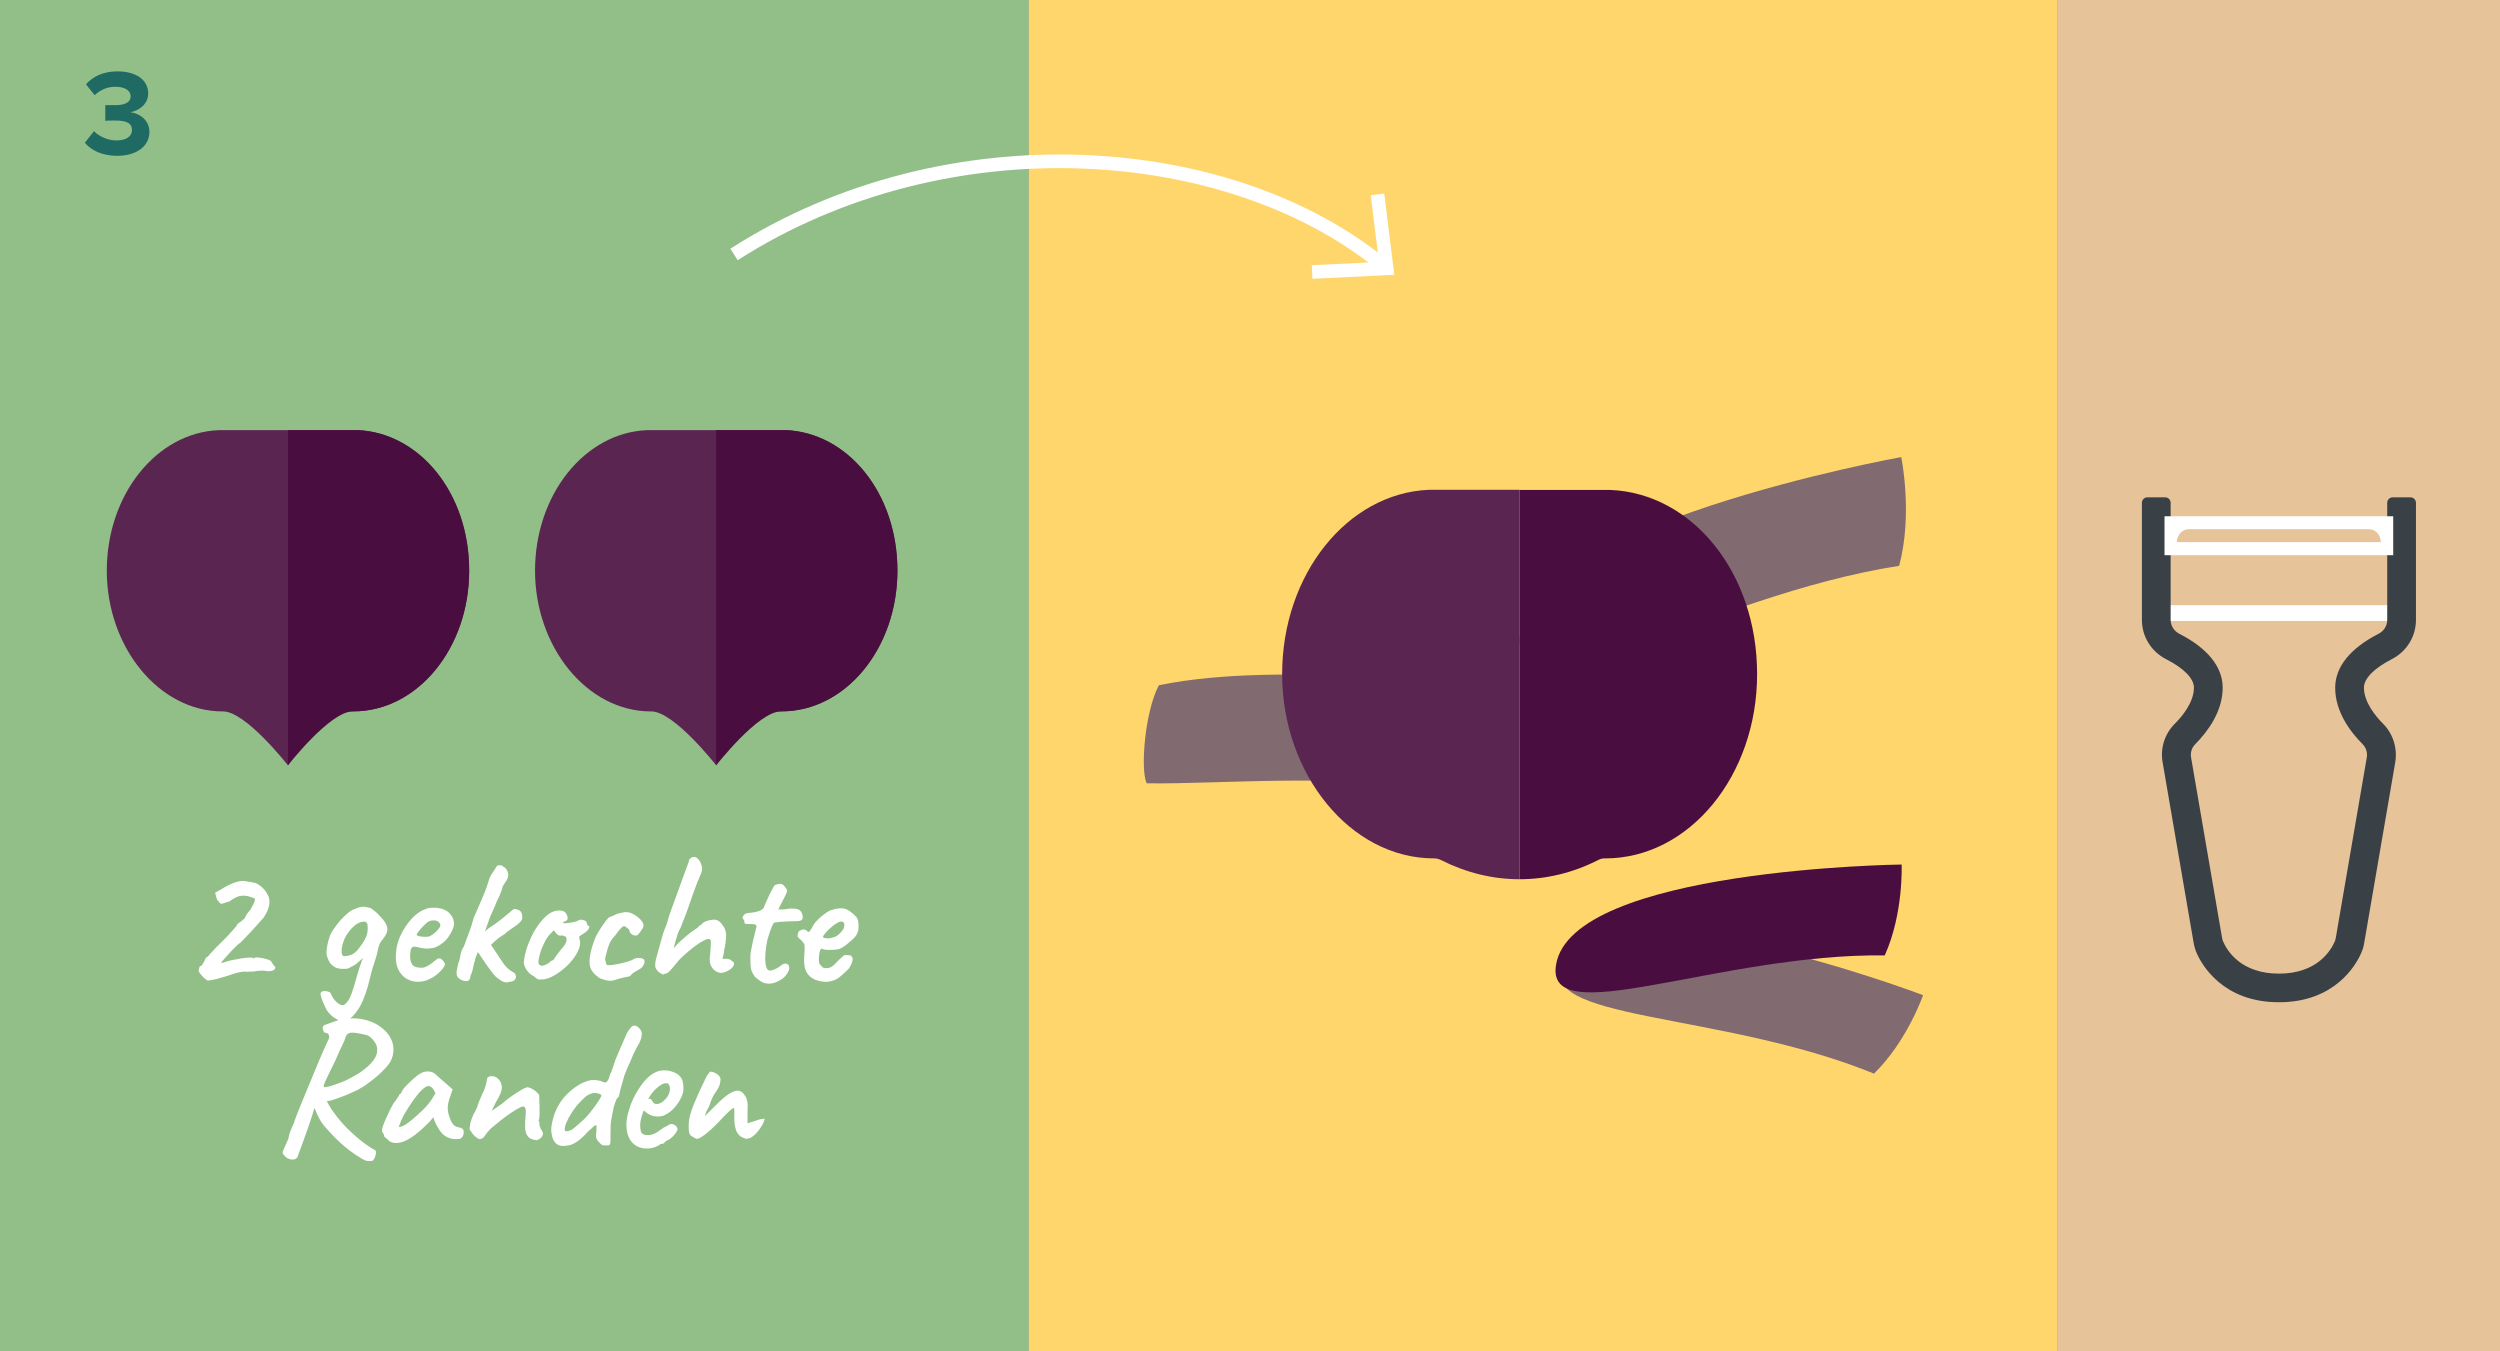 <?xml version="1.0" encoding="UTF-8"?> <svg xmlns="http://www.w3.org/2000/svg" id="Ebene_1" viewBox="0 0 183.54 99.21"><rect x="0" y="0" width="183.54" height="99.21" fill="#808080" stroke="none"/><defs><style> .cls-1 { fill: #263138; } .cls-2 { fill: #fff; } .cls-3 { fill: #ffd66c; } .cls-4 { fill: #5b2552; } .cls-5 { fill: #4a0d40; } .cls-6 { fill: #394147; } .cls-7 { fill: #e6c398; } .cls-8 { fill: none; stroke: #fff; } .cls-9 { fill: #1f6a63; } .cls-10 { fill: #92bf88; } .cls-11 { fill: #816a70; } </style></defs><rect class="cls-10" x="0" y="0" width="75.53" height="99.21"></rect><rect class="cls-7" x="151.06" y="0" width="32.48" height="99.21"></rect><rect class="cls-3" x="75.53" y="0" width="75.53" height="99.21"></rect><path class="cls-9" d="M6.23,10.48l.67-.85c.41.43,1.07.68,1.66.68.73,0,1.13-.31,1.13-.77,0-.48-.37-.69-1.21-.69-.25,0-.66,0-.75.02v-1.15c.11,0,.52,0,.75,0,.67,0,1.11-.2,1.11-.64,0-.48-.49-.71-1.12-.71-.58,0-1.1.22-1.52.62l-.64-.8c.49-.55,1.24-.95,2.3-.95,1.4,0,2.27.63,2.27,1.63,0,.76-.65,1.25-1.31,1.37.61.06,1.4.54,1.4,1.44,0,1.04-.93,1.76-2.37,1.76-1.11,0-1.93-.42-2.37-.96Z"></path><path class="cls-4" d="M26.23,31.58h-10.18c-4.56.19-8.21,4.73-8.21,10.32s3.81,10.33,8.51,10.33h.03c1.67,0,4.76,3.96,4.76,3.96l1.1-1.92c.5-1.59,2-2.05,3.67-2.05h.03c4.7,0,8.51-4.62,8.51-10.33s-3.65-10.13-8.21-10.32"></path><rect class="cls-1" x="22.04" y="31.57" width=".8" height="0"></rect><path class="cls-5" d="M21.14,31.58v24.61s3.08-3.96,4.75-3.96h.04c4.7,0,8.51-4.62,8.51-10.33s-3.65-10.13-8.21-10.32h-3.39s-.8,0-.8,0h-.9Z"></path><path class="cls-4" d="M57.67,31.58h-10.18c-4.56.19-8.21,4.73-8.21,10.32s3.81,10.33,8.51,10.33h.03c1.67,0,4.76,3.96,4.76,3.96l1.1-1.92c.5-1.59,2-2.05,3.67-2.05h.03c4.7,0,8.51-4.62,8.51-10.33s-3.65-10.13-8.21-10.32"></path><rect class="cls-1" x="53.48" y="31.57" width=".8" height="0"></rect><path class="cls-5" d="M52.58,31.58v24.61s3.08-3.96,4.75-3.96h.04c4.7,0,8.51-4.62,8.51-10.33s-3.65-10.13-8.21-10.32h-3.39s-.8,0-.8,0h-.9Z"></path><path class="cls-11" d="M109.21,50.58s-14.99-2.18-24.13-.27c-1.04,1.94-1.37,6.28-.89,7.2,5.58.07,14.26-.79,22.37.58,2.18-3.31,2.65-7.52,2.65-7.52"></path><path class="cls-11" d="M139.57,33.56s-28.01,5.03-28.01,13.45c0,5.98,13.68-3.26,27.87-5.47,1.02-3.83.15-7.98.15-7.98"></path><path class="cls-4" d="M104.89,35.96c-5.98.26-10.76,6.22-10.76,13.53s4.99,13.53,11.15,13.53h.04c.16,0,.32.05.49.13,1.84.93,3.79,1.4,5.75,1.4v-28.59h-6.67Z"></path><path class="cls-5" d="M118.23,35.97h-6.67s0,28.58,0,28.58c1.95,0,3.9-.46,5.75-1.4.17-.09.34-.14.5-.13h.04c6.16,0,11.15-6.06,11.15-13.53s-4.78-13.27-10.76-13.52"></path><path class="cls-11" d="M141.18,73.06s-22.61-8.6-26.3-2.46c-2.62,4.36,11.4,3.61,22.7,8.22,2.42-2.35,3.6-5.75,3.6-5.75"></path><path class="cls-5" d="M139.61,63.47s-24.19.29-25.37,7.35c-.84,5.01,11.93-.82,24.13-.68,1.39-3.07,1.24-6.67,1.24-6.67"></path><path class="cls-8" d="M53.89,18.68c15.69-10.05,36.69-8.43,47.9,1.01"></path><polyline class="cls-8" points="96.33 19.97 101.8 19.7 101.13 14.27"></polyline><path class="cls-2" d="M15.19,71.96s-.1-.07-.18-.14c-.08-.07-.17-.16-.24-.25-.08-.09-.13-.17-.16-.22-.03-.05-.03-.13,0-.25.03-.12.07-.18.11-.18.03.02.07-.01.13-.1.06-.08.11-.18.16-.27.05-.1.08-.16.08-.18,0-.04.04-.07.08-.09.04-.02.08-.05.12-.08.05-.07.11-.15.19-.23.08-.08.14-.15.19-.2.07-.09.21-.23.41-.42.2-.19.39-.38.57-.57.2-.21.37-.4.52-.57.15-.16.23-.28.24-.34.07-.07.12-.11.17-.14.05-.03.11-.07.19-.14.08-.07.15-.13.2-.18.02-.07.07-.17.14-.28.07-.11.16-.21.25-.31.07-.11.14-.24.21-.37.07-.14.11-.24.13-.3.03-.1.02-.17-.01-.19-.04-.02-.16-.07-.36-.13-.22-.07-.45-.09-.67-.06-.22.04-.49.17-.82.41-.13.03-.25.07-.36.11-.11.05-.2.07-.27.06-.04-.02-.08-.06-.13-.13-.05-.07-.1-.13-.15-.18l-.14-.5.43-.24c.38-.24.74-.42,1.08-.53.34-.11.63-.13.9-.04.1,0,.24.02.41.07.07,0,.18.03.32.11.14.08.27.19.4.32.13.13.22.26.28.39.15.22.2.48.16.78-.04.29-.18.61-.41.96-.05.06-.15.17-.31.35-.16.18-.34.38-.54.6-.2.22-.38.41-.55.58-.16.17-.27.28-.31.32-.07.03-.18.12-.33.27s-.32.32-.49.51c-.17.19-.32.35-.43.48-.12.14-.17.2-.15.2,0,.04.03.04.11.01.08-.03.17-.06.25-.08.14-.05.31-.09.52-.13.21-.04.41-.08.62-.11.21-.03.39-.05.55-.06.16,0,.25,0,.28.03.02.05.04.06.07.03.02-.07.14-.08.36-.06.22.03.42.07.6.13.1.03.18.06.24.1.06.04.09.07.09.11.05.08.1.16.15.22.15.12.16.24.02.34-.14.11-.39.13-.76.06-.24,0-.44.01-.6.04-.04.02-.12.03-.24.03s-.24,0-.35.01c-.17-.02-.34-.01-.5.02-.17.03-.37.09-.6.16-.08.03-.21.07-.39.13-.18.06-.37.11-.57.17-.21.06-.39.1-.55.13-.16.03-.27.04-.32.03ZM25.58,74.9c-.26.1-.53.09-.82-.05-.28-.14-.53-.35-.74-.64-.04-.06-.09-.15-.15-.29-.07-.14-.13-.28-.19-.43-.06-.15-.1-.29-.13-.4s-.03-.18,0-.2c.04-.07.11-.12.22-.13.11,0,.21,0,.32.04.11.03.17.08.19.13.03.07.06.14.11.22.04.08.09.16.14.22.05.07.1.12.13.15.13.13.25.21.36.25.11.04.19.03.26-.01.16-.12.28-.27.37-.44.09-.17.2-.46.33-.88.1-.35.2-.67.28-.97.08-.3.17-.56.25-.77.03-.11.06-.21.11-.29.04-.08.08-.14.12-.18h.08c-.21.13-.38.27-.52.41-.14.14-.34.27-.58.37-.06.07-.19.11-.41.12-.22.01-.43-.01-.64-.08-.13-.07-.23-.14-.31-.21-.07-.07-.14-.14-.18-.23-.05-.09-.1-.2-.15-.34-.07-.14-.07-.37-.03-.69.05-.32.13-.63.25-.95.11-.23.28-.49.49-.76.21-.27.44-.52.69-.74.24-.22.46-.36.66-.41.07-.04.19-.08.34-.12s.31-.04.48,0c.16.02.28.05.36.11.08.05.22.16.41.32.12.12.25.27.4.43.14.17.24.32.29.45.07.14.08.28.06.43-.03.15-.09.28-.18.41-.08.12-.17.24-.27.36-.09.12-.16.29-.21.5-.05.28-.13.6-.25.95-.12.35-.22.67-.29.97l-.22.87c-.23.79-.48,1.37-.74,1.74-.26.37-.48.6-.67.71ZM25.22,70.2c.19,0,.35-.03.5-.08.14-.04.28-.13.42-.26.14-.13.28-.32.44-.56.16-.22.27-.44.34-.64.07-.21.09-.42.07-.66,0-.15-.04-.25-.11-.29-.06-.05-.15-.06-.27-.04-.18.03-.35.11-.52.24-.17.13-.35.32-.53.56-.14.19-.26.41-.35.67-.09.28-.14.52-.13.71,0,.2.05.31.15.35ZM31.69,71.79c-.25.16-.53.25-.82.28-.29.03-.57-.01-.83-.12-.26-.11-.47-.27-.63-.5-.12-.15-.22-.36-.29-.62-.07-.27-.08-.62-.03-1.07.05-.4.17-.81.39-1.23.21-.42.47-.78.77-1.11.3-.32.62-.54.96-.67.14-.06.27-.09.39-.1.12-.01.29-.01.5,0,.21.03.4.08.55.15.15.07.26.15.34.24.14.15.23.29.28.43.05.14.07.27.07.4-.05.27-.18.57-.41.9-.22.33-.53.58-.92.76-.18.07-.38.1-.6.11-.22,0-.49-.03-.78-.11-.21-.06-.34-.04-.41.06-.07.09-.1.29-.11.6,0,.22.04.41.11.55.07.14.19.23.36.27.21.04.36.05.45.04s.22-.06.36-.13c.1-.07.18-.12.25-.16.06-.04.12-.09.17-.13.05-.05.11-.09.17-.14.06-.05.11-.08.15-.1.04-.02.09-.03.13-.03.08,0,.16.06.24.14.07.08.13.16.15.22.04.05.02.14-.06.27-.08.13-.2.27-.35.41-.15.14-.33.28-.53.4ZM31.56,68.73c.08-.04.19-.11.31-.2.12-.1.23-.2.32-.32.09-.11.14-.21.14-.28,0-.11-.07-.21-.2-.29-.13-.08-.31-.09-.53-.04-.08.02-.18.07-.29.17-.11.09-.22.2-.33.32-.11.12-.2.22-.27.32-.07.1-.12.17-.13.22.04.05.11.08.23.11.12.02.25.04.39.04s.26-.01.36-.04ZM33.95,71.98c-.13-.06-.24-.13-.32-.21-.08-.08-.12-.22-.11-.42.02-.14.05-.29.08-.44.04-.15.08-.31.14-.45.03-.17.06-.34.1-.5s.11-.33.22-.48c.12-.35.25-.69.38-1.03.13-.34.24-.7.34-1.07.14-.34.27-.63.39-.9.12-.26.26-.6.43-1.01.09-.21.17-.45.25-.72.07-.27.18-.5.33-.71.07-.08.11-.16.15-.22.03-.06.07-.12.1-.17.06-.1.15-.15.27-.13.13.01.21.05.26.12.12.04.21.14.28.29.07.16.09.28.07.35,0,.1-.04.21-.11.34-.04.04-.07.09-.11.16-.04.07-.09.16-.17.27-.04.12-.07.24-.11.36-.04.12-.08.23-.13.34-.05.1-.1.21-.15.31-.06.1-.09.19-.11.25-.08.21-.17.42-.27.62-.1.2-.18.41-.26.64-.07.21-.15.44-.24.68-.08.24-.19.46-.32.68-.07.09-.11.22-.12.38-.01.16-.04.31-.08.46-.07.17-.12.32-.18.46-.05.14-.08.23-.08.27-.07.21-.12.41-.15.61-.04.2-.1.38-.18.52,0,.2-.07.32-.17.37-.1.05-.24.04-.41-.02ZM37.2,72.13c-.15-.02-.26-.05-.34-.09-.07-.04-.21-.14-.42-.29-.11-.11-.26-.28-.43-.52-.18-.23-.35-.48-.53-.75-.18-.27-.33-.49-.46-.68l.7-.91c.12.15.22.29.29.42.07.13.14.22.18.27.21.32.39.57.51.77.13.2.24.35.33.48.09.12.2.23.31.32.11.09.26.19.43.29.03.02.06.06.08.12.03.06.04.13.03.2-.03.11-.09.19-.17.24-.09.05-.26.09-.51.12ZM35.07,69.58c-.06-.16-.06-.33,0-.52.05-.19.14-.31.26-.38.04-.07.08-.11.12-.13.04-.02.07-.05.08-.09.02-.04.07-.09.15-.15.08-.07.15-.13.22-.18.15-.09.32-.21.5-.34.19-.14.37-.27.54-.41.17-.14.32-.26.44-.36.12-.1.2-.17.22-.2.03-.04.08-.06.15-.08.07-.01.15,0,.24.04.11.03.2.08.26.17.06.08.09.21.09.38.03.1-.02.22-.15.36-.13.14-.3.27-.52.41-.07.05-.18.12-.3.21-.13.09-.24.18-.33.27-.07.04-.16.1-.29.19-.13.09-.24.17-.33.26-.07.05-.17.13-.27.24-.11.12-.22.2-.34.26-.3.28-.48.42-.55.42s-.13-.12-.17-.35ZM39.87,71.89c-.2.04-.33.03-.41-.01-.08-.05-.17-.12-.27-.21-.15-.07-.28-.17-.4-.3-.12-.13-.2-.26-.26-.4-.06-.14-.08-.25-.07-.34.03-.33.1-.68.23-1.06.13-.38.29-.75.48-1.11.2-.35.42-.67.67-.95.25-.28.5-.47.76-.58.19-.07.38-.1.58-.08.2.02.34.11.41.27.14.27.11.44-.1.52-.03,0-.06.01-.1.04-.04.02-.06.05-.06.09.04.02.14.02.31,0s.34-.04.51-.08c.17-.04.29-.09.34-.13.06-.03.1-.04.13-.04s.1,0,.21.03c.16.05.24.1.24.17,0,.04.01.09.04.15.03.07.06.1.1.1.07,0,.07.07.03.18-.05.11-.16.23-.35.36-.18.11-.29.18-.33.22-.04.03-.05.1-.02.2.07.18.07.39,0,.63-.08.24-.21.49-.4.76-.19.26-.41.51-.67.73-.26.23-.53.42-.81.58-.28.16-.55.25-.8.28ZM39.83,70.9s.1-.02.2-.06c.09-.04.17-.08.22-.11.04-.04.09-.08.15-.13.06-.05.11-.08.15-.09.04,0,.07-.02.09-.05.02-.03.07-.1.14-.21.07-.11.19-.27.36-.48.19-.21.32-.38.39-.52.07-.14.09-.28.04-.43,0-.04-.04-.06-.08-.07-.04,0-.1-.03-.16-.07-.09,0-.17,0-.22.01-.05,0-.13-.03-.23-.11l-.22-.28-.24.24c-.15.15-.29.35-.42.6-.13.25-.24.5-.32.76-.08.26-.13.47-.15.65,0,.14.01.23.07.28.06.05.13.07.22.08ZM45.17,71.93c-.12.06-.26.08-.42.07-.16,0-.37-.06-.64-.15-.02,0-.08-.03-.17-.1-.1-.07-.19-.15-.29-.24-.09-.1-.16-.18-.2-.26-.15-.21-.2-.53-.15-.95.05-.42.19-.92.43-1.51.07-.14.17-.32.3-.53.14-.21.27-.41.41-.6.14-.18.23-.29.29-.32.21-.07.39-.15.55-.24.05-.02.12-.04.22-.06.1-.02.2-.04.3-.06.1-.02.18-.02.22-.01.19,0,.38.08.58.2.2.13.37.27.5.43.13.16.17.31.13.43,0,.02-.02.07-.07.15-.05.08-.1.17-.16.24-.06.08-.11.14-.15.19-.05.06-.12.08-.22.07-.1,0-.2-.05-.28-.11-.08-.07-.13-.15-.14-.27-.02-.07-.14-.18-.38-.31-.07,0-.17.07-.3.22-.13.14-.25.31-.39.5-.17.17-.3.35-.39.56-.09.21-.15.39-.19.57-.04.17-.07.3-.1.39-.04.09-.04.21,0,.36.03.15.08.24.13.27.07,0,.17,0,.32-.01.15-.02.31-.05.49-.08.18-.04.36-.08.54-.13.18-.05.34-.1.47-.16.18-.11.33-.16.46-.15.13,0,.23.02.29.04.1.04.16.11.16.21,0,.1-.03.21-.11.33-.07.12-.19.22-.35.3-.15.07-.28.16-.4.24-.12.09-.17.16-.17.2-.04,0-.08.01-.12.04-.04.02-.08.03-.1.02-.02,0-.09.01-.22.04-.13.03-.26.06-.4.1-.14.04-.23.07-.27.1ZM48.75,71.54c-.07,0-.14,0-.21-.06-.07-.05-.14-.09-.21-.14-.09-.1-.16-.19-.19-.26-.03-.07-.05-.15-.04-.25,0-.1.02-.23.05-.39.05-.15.1-.35.17-.61.07-.26.14-.52.22-.8.03-.12.07-.26.12-.42.05-.16.1-.31.16-.45.06-.14.1-.25.13-.32.07-.24.13-.47.2-.68.07-.21.16-.45.26-.72.1-.27.23-.62.38-1.05.21-.56.36-.98.46-1.27.1-.28.18-.49.23-.62.05-.13.09-.23.1-.3,0-.07.04-.14.13-.2.08-.06.16-.09.24-.09.13,0,.25.08.36.22.11.14.18.31.22.5.04.19,0,.37-.08.54-.15.34-.3.72-.46,1.15s-.3.86-.45,1.28c-.14.42-.29.8-.43,1.13,0,.04-.04.11-.08.22-.04.11-.08.2-.12.27-.04.07-.09.18-.15.31,0,.05-.03.12-.06.22-.03.1-.06.21-.1.31-.02.07-.04.15-.07.27s-.05.21-.06.29c.05-.07.12-.15.22-.26.1-.11.22-.22.35-.34.15-.13.29-.25.43-.37.14-.12.27-.21.38-.29.1-.07.24-.17.42-.29,0-.04.03-.07.06-.09.03-.02.06-.04.08-.05.03,0,.06-.03.09-.06.03-.03.06-.06.09-.1.06-.05.13-.09.23-.13.1-.04.21-.07.32-.09.12-.02.22-.03.32-.03.11,0,.22.04.32.11.1.07.21.19.31.35.1.13.17.29.2.47.03.18.02.4-.01.65,0,.07-.02.2-.06.38-.04.18-.06.33-.07.46l-.11.46h.14c.09-.03.23-.01.41.04.05.03.09.06.13.1.04.04.07.06.11.07.07.06.08.14.03.27-.06.12-.14.21-.24.28-.22.15-.42.24-.6.26-.18.02-.35-.03-.52-.15-.17-.13-.28-.28-.34-.46-.06-.18-.07-.41-.03-.7.04-.41.06-.71.06-.9,0-.19-.04-.28-.15-.28s-.26.06-.46.17c-.21.11-.43.27-.69.46-.25.2-.5.41-.75.64-.25.23-.46.47-.64.71-.11.14-.23.27-.35.4-.12.13-.26.19-.42.2ZM56.17,72.19c-.13-.04-.25-.1-.36-.17-.11-.08-.24-.18-.38-.3-.11-.15-.19-.29-.24-.41-.05-.13-.08-.28-.09-.45,0-.17-.01-.39-.01-.66,0-.11.02-.27.06-.48.04-.21.09-.43.14-.67.05-.23.1-.44.15-.62.05-.18.08-.3.09-.36.03-.12-.02-.19-.14-.21-.12-.02-.25-.03-.4-.02-.14,0-.24,0-.29-.04-.04,0-.06-.08-.06-.21,0-.04-.01-.06-.04-.08-.03-.01-.06-.04-.08-.09-.02-.04,0-.1.06-.2.06-.09.14-.15.24-.17.08-.02.21-.04.37-.05.16-.01.33-.05.49-.1.16-.05.29-.13.38-.24.08-.21.18-.43.29-.67.11-.24.21-.46.31-.64.1-.19.17-.3.2-.35.16-.08.31-.12.44-.11.14.01.25.1.34.24.05.07.08.11.11.15.03.03.04.08.03.14,0,.06-.05.17-.12.32-.07.15-.18.37-.34.67-.05.09-.11.21-.18.35.04,0,.09.01.17.01s.17,0,.28-.01c.1-.02.22-.03.35-.05.13-.01.24-.01.34,0,.21,0,.37.05.48.16.1.11.16.25.17.44.02.1-.01.18-.09.24-.08.06-.24.08-.5.08-.08,0-.21,0-.37.01-.16,0-.33.02-.51.03-.18,0-.33.02-.46.04-.13.01-.19.03-.19.05-.03.02-.07.1-.13.23-.06.14-.12.3-.18.48-.06.19-.11.36-.16.52-.07.32-.11.63-.14.93-.03.3-.03.57,0,.79.02.22.08.38.16.48.08.08.22.09.42.01.2-.07.37-.17.52-.29.17-.14.31-.19.43-.16.12.03.19.12.21.25.02.14-.03.29-.15.47-.11.18-.26.33-.45.45-.19.12-.39.21-.6.26-.21.05-.39.05-.55,0ZM59.9,71.95c-.36-.15-.61-.38-.74-.69-.13-.31-.16-.75-.1-1.31.02-.29.02-.48,0-.58-.02-.1-.09-.19-.19-.29-.03-.04-.09-.1-.18-.17-.09-.08-.14-.14-.13-.19,0-.07,0-.14.04-.24.03-.09.06-.14.09-.14.06-.02.11-.04.18-.08.06-.03.11-.04.15-.02.04,0,.09.02.16.05.07.03.1.07.1.1.04.07.1.05.18-.05.08-.1.17-.24.26-.43.09-.15.21-.29.36-.43.14-.14.29-.26.44-.37.15-.11.28-.2.38-.25.05-.02.13-.05.25-.08.12-.04.25-.07.38-.08.14-.02.24-.02.32-.01.17,0,.33.07.5.18.16.11.3.22.4.34.12.08.2.21.24.37.04.16.05.33.04.51,0,.18-.05.33-.11.46-.03.09-.12.22-.28.37-.16.15-.33.3-.52.45-.19.14-.35.24-.49.3-.12.03-.27.05-.45.06-.18.01-.34.02-.49,0-.15,0-.25-.03-.31-.06-.07-.04-.12-.01-.16.08-.04.09-.08.26-.1.52,0,.13,0,.24,0,.32.01.08.03.14.05.18.07.09.14.17.22.24.08.07.22.08.41.06.18-.03.36-.14.54-.34.18-.2.35-.36.5-.48.04-.07.11-.11.22-.13.11-.02.24,0,.39.03.1.07.15.16.15.28,0,.12-.07.3-.2.55-.03.07-.1.16-.22.27-.12.12-.24.23-.38.35-.14.12-.25.2-.34.26-.28.15-.55.22-.81.22-.26,0-.5-.05-.73-.13ZM60.86,68.9c.16-.04.29-.07.4-.11.11-.03.21-.09.31-.18.1-.08.22-.22.36-.42.04-.1.06-.2.06-.28s-.01-.14-.04-.17c-.07-.07-.16-.1-.26-.08-.1.02-.2.07-.3.15-.07.03-.16.09-.28.19-.12.1-.24.21-.35.32-.11.12-.2.22-.27.32-.07.09-.08.15-.04.17-.02.04.04.06.16.07.13,0,.21.01.26.01Z"></path><path class="cls-2" d="M21.8,84.98c-.04.09-.14.14-.31.15-.17,0-.34-.05-.5-.17-.11-.11-.18-.2-.22-.26-.03-.06-.02-.16.05-.31.07-.14.18-.4.34-.76.04-.22.1-.45.2-.68.09-.23.16-.39.21-.48.04-.13.11-.35.23-.65.12-.3.25-.64.41-1.02.15-.37.3-.73.44-1.06.14-.33.24-.58.31-.75.16-.37.32-.77.49-1.18.17-.41.4-.93.69-1.55.04-.09.03-.19,0-.29-.04-.1-.14-.15-.3-.15-.09-.1-.14-.21-.15-.32,0-.11.04-.2.14-.25l1.09-.38c.44-.1.89-.13,1.35-.09.46.04.9.17,1.31.38.45.26.77.54.97.84.2.3.31.6.33.9.02.3-.02.59-.13.85-.07.2-.22.41-.43.64-.21.23-.45.47-.73.7-.28.23-.56.45-.85.64-.29.19-.57.34-.82.44-.23.11-.49.22-.77.33-.28.11-.56.2-.83.29-.15.04-.33.06-.53.06s-.36-.02-.46-.06l-.24.52c-.09.34-.25.84-.48,1.5-.23.66-.49,1.39-.79,2.18ZM27.36,85.21c-.07.03-.18.04-.33.03-.14,0-.32-.08-.54-.22-.41-.24-.82-.54-1.23-.88-.41-.35-.87-.81-1.39-1.4-.2-.23-.35-.46-.46-.68-.11-.22-.24-.51-.39-.86l-.2-.76.48-.31.59.5c.15.33.33.64.54.94.21.3.42.56.62.8.17.2.4.43.69.71.29.28.6.54.92.79.33.25.62.44.88.57.06.05.07.13.06.25-.02.12-.05.24-.11.34-.05.11-.1.17-.13.17ZM23.8,79.82c.21-.02.46-.07.73-.17.27-.09.55-.2.84-.32.27-.13.54-.28.82-.44.28-.16.53-.35.76-.55.23-.2.42-.41.56-.64.14-.22.2-.46.18-.7,0-.12-.04-.25-.12-.4-.08-.14-.18-.27-.3-.39-.12-.11-.24-.19-.36-.22-.37-.09-.67-.15-.88-.17-.21-.02-.37,0-.48.07-.1.07-.18.2-.22.38,0,.03-.04.12-.11.27-.07.15-.17.35-.27.57-.11.23-.21.47-.32.73-.27.55-.47.96-.6,1.23-.13.27-.21.45-.24.54-.03.09-.02.16.01.2ZM28.57,83.78c-.04-.07-.11-.14-.21-.21-.1-.07-.15-.12-.15-.15s-.01-.09-.04-.15c-.03-.07-.06-.12-.1-.15-.05-.06-.04-.19.03-.41.07-.21.18-.48.32-.78.14-.31.3-.63.48-.95.07-.07.15-.17.22-.29.07-.12.13-.2.17-.24,0-.04.01-.07.04-.11.03-.03.06-.05.1-.05l.08-.18s.06-.11.15-.22c.09-.11.21-.24.35-.37.14-.14.28-.26.42-.39.14-.12.26-.21.35-.27.2-.13.4-.2.61-.2.21,0,.39.05.54.17.03.03.09.08.17.16.09.08.19.17.3.26.11.09.21.18.31.27l.52.46-.24.7c-.12.37-.15.7-.09.98.06.28.15.52.26.73.05.1.12.19.22.26.1.07.22.11.35.13.07,0,.14.04.21.08.07.05.1.12.1.22,0,.18-.03.31-.1.39-.07.08-.14.14-.24.15-.31.04-.6,0-.88-.14-.28-.13-.53-.41-.75-.84-.04-.06-.09-.16-.15-.32-.06-.15-.1-.25-.1-.3-.04.05-.09.11-.17.2-.07.09-.14.16-.2.22-.66.67-1.23,1.11-1.71,1.32-.48.21-.87.21-1.19,0ZM29.26,82.74s.15,0,.31-.07c.16-.07.35-.21.59-.39.32-.27.6-.52.84-.75.24-.23.46-.48.66-.76l.31-.5c-.09-.21-.18-.36-.27-.43s-.16-.11-.24-.11c-.12,0-.28.09-.47.27-.19.18-.4.43-.63.75-.23.32-.47.7-.73,1.14-.11.2-.23.48-.36.85h0ZM39.43,83.71c-.21-.02-.37-.06-.5-.13-.13-.07-.24-.21-.32-.41-.04-.15-.06-.31-.06-.47,0-.16,0-.32.01-.47.01-.15.03-.27.03-.36,0-.02.01-.06.01-.13v-.22c-.02-.15-.06-.24-.12-.27-.06-.03-.16-.02-.29.05-.19.09-.4.22-.64.38-.24.16-.49.34-.76.55-.26.21-.52.42-.78.64-.21.22-.35.4-.43.53-.08.13-.17.2-.26.2-.07.04-.15.03-.22-.01-.07-.05-.16-.11-.25-.18-.07-.07-.14-.16-.22-.27-.08-.1-.13-.17-.15-.21,0-.11.01-.23.03-.36.02-.13.06-.27.11-.41.05-.14.11-.27.16-.39.04-.05.07-.11.11-.19.03-.08.08-.17.13-.26.03-.12.08-.27.15-.45.07-.18.14-.34.21-.49.11-.23.2-.43.25-.6s.1-.36.13-.57c0-.02,0-.05.02-.08.02-.04.05-.06.09-.07h.01c.07-.06.18-.07.34-.04.16.03.28.1.36.19.19.19.27.41.26.66-.01.26-.16.6-.43,1.04-.07.15-.13.28-.19.39-.06.11-.09.19-.09.24.17-.12.31-.22.42-.3.11-.08.21-.14.28-.19.05-.05.15-.13.31-.26.16-.13.33-.25.53-.39.19-.13.34-.22.44-.28.09-.07.21-.13.34-.2.14-.07.22-.1.26-.1.08,0,.19.03.32.1.13.07.25.15.36.25s.18.18.2.26c0,.04,0,.08,0,.13,0,.05,0,.1,0,.15,0,.14.02.31.02.52,0,.21,0,.41,0,.6,0,.2-.03.35-.07.48.02.04.04.07.06.08,0,.02,0,.05,0,.08,0,.04,0,.09.01.16.02.07.05.15.09.23.04.08.09.18.15.28.03.12,0,.24-.09.34-.09.11-.2.18-.33.22ZM44.69,84.09c-.11,0-.22.01-.32,0-.1,0-.18-.03-.24-.08-.16-.15-.26-.27-.31-.36-.05-.09-.07-.21-.06-.35.02-.14.03-.27.03-.4v-.3s-.11,0-.22.11c-.11.11-.24.23-.39.35-.3.34-.56.58-.8.74-.23.16-.45.26-.64.29-.19.04-.38.05-.55.03-.17-.02-.31-.1-.43-.24-.12-.14-.2-.31-.24-.52-.05-.21-.06-.41-.04-.62.05-.35.13-.68.24-.99.11-.3.28-.63.52-.97.11-.16.26-.33.45-.51.19-.18.39-.35.61-.5.22-.15.42-.26.6-.32.25-.11.48-.17.67-.16.2,0,.38.03.56.08.13.07.23.1.31.1s.13-.05.17-.14c.06-.07.1-.17.13-.3.03-.13.08-.24.15-.36l.31-.91c.1-.25.22-.53.36-.84.14-.31.29-.66.46-1.06.2-.35.36-.53.5-.56.14-.03.28.04.43.21.11.11.17.25.17.41s-.06.37-.17.63c-.07.1-.13.22-.2.35-.07.13-.15.29-.25.49-.1.26-.21.51-.32.75-.11.24-.22.5-.33.79-.04.15-.09.32-.15.52-.06.2-.11.37-.15.53-.03.15-.06.29-.09.41-.03.13-.07.19-.11.19-.07.07-.14.22-.21.43-.07.21-.12.43-.16.66-.04.23-.08.42-.11.57-.02.11-.03.26-.04.45,0,.19-.01.38-.01.55v.36c0,.19,0,.31-.03.38-.02.07-.06.1-.11.1ZM41.58,83.05c.21,0,.41-.09.61-.27.2-.18.42-.37.65-.57.14-.13.29-.29.44-.48.15-.19.3-.37.43-.56.14-.19.24-.35.32-.48.08-.14.12-.22.12-.26,0-.05-.04-.08-.11-.11-.07-.03-.16-.05-.26-.07-.1-.02-.18-.02-.25,0-.22.06-.41.15-.57.29-.15.14-.36.34-.61.62-.24.31-.44.61-.6.9-.15.29-.25.53-.28.71-.03.19,0,.28.09.28ZM47.52,84.32c-.48,0-.85-.15-1.12-.46-.27-.3-.41-.74-.41-1.31,0-.34.07-.7.2-1.1.12-.4.28-.78.49-1.15.21-.37.43-.7.68-.98.25-.28.5-.48.75-.59.09-.05.19-.08.3-.11.11-.02.21-.04.31-.04.11,0,.23,0,.36.03.13.02.25.05.36.1.2.07.36.17.5.33.14.15.21.38.23.68,0,.12,0,.23,0,.33,0,.1-.04.21-.08.33-.12.32-.29.61-.52.88-.22.27-.48.46-.76.6-.07.04-.15.07-.23.08-.08.02-.16.03-.25.03-.2,0-.37-.03-.53-.09-.16-.06-.3-.15-.42-.26l-.11-.1-.06.13c-.07.21-.13.39-.16.54-.03.15-.05.28-.05.37,0,.11,0,.22.02.34s.04.21.09.28c.04.05.09.08.16.11.07.03.15.04.25.04.07,0,.13,0,.18,0,.06,0,.11-.02.15-.04.17-.04.3-.1.41-.18.1-.08.21-.16.32-.22l.06-.03v-.03c.14-.07.24-.13.31-.16.07-.03.11-.06.13-.08.04-.02.08-.04.13-.06.11-.03.23,0,.35.08.12.08.18.19.18.31,0,.05-.04.13-.12.24-.08.12-.17.23-.28.33-.11.1-.21.18-.32.22-.02,0-.05.02-.08.04-.04.02-.07.04-.1.06h.01c-.08.11-.17.17-.25.17h-.11c-.04.07-.16.14-.36.22-.21.08-.41.12-.6.12ZM48.22,81.05c.11,0,.21-.03.3-.08.09-.05.17-.11.24-.18.21-.19.35-.4.4-.65.05-.25.03-.43-.08-.55-.03-.03-.06-.05-.09-.06-.03,0-.08,0-.15,0-.1,0-.22.06-.35.14-.13.08-.26.19-.39.32-.13.13-.24.27-.34.41l-.18.29s.07-.02.1-.02c.03,0,.05,0,.06,0,.06.03.1.07.13.13.03.06.07.12.11.17.05.05.12.08.22.08ZM51.18,83.62s-.11-.03-.23-.1c-.12-.07-.19-.12-.23-.15-.07-.07-.11-.15-.13-.24-.02-.08-.03-.26-.03-.52,0-.3.06-.63.18-1,.12-.37.33-.87.62-1.51l.53-1.11c.05-.07.09-.12.13-.17.04-.05.07-.09.11-.14h.08s.05,0,.07.01c.07,0,.19.06.34.15.15.09.24.21.28.37,0,.12-.02.26-.06.41-.04.15-.15.36-.34.62-.07.09-.15.24-.24.44-.08.2-.15.39-.2.55,0,0-.03.05-.07.12-.04.07-.07.14-.11.22-.04.07-.06.13-.07.17l-.06.2.71-.71c.42-.43.77-.73,1.06-.92.28-.18.52-.26.71-.23.19.03.34.15.46.36.07.09.11.19.14.29.03.1.05.22.06.36,0,.14,0,.32-.01.55v.83c.16-.05.28-.09.38-.12.09-.03.19-.06.28-.09.07-.03.16-.05.25-.08.09-.02.2-.04.34-.05,0,.12-.06.26-.15.43-.09.16-.2.32-.32.48-.13.16-.26.29-.41.4-.15.11-.29.16-.42.16-.12,0-.26-.05-.41-.14-.15-.09-.28-.24-.37-.45-.04-.11-.07-.24-.1-.39-.03-.15-.04-.34-.04-.56v-.59c0-.08-.02-.12-.05-.12-.03,0-.06.02-.09.04-.07.04-.19.15-.38.33-.19.18-.37.38-.56.58-.43.45-.79.78-1.07.99-.28.21-.48.32-.58.32Z"></path><rect class="cls-2" x="158.55" y="44.43" width="17.51" height="1.16"></rect><path class="cls-6" d="M167.3,73.58c-4.11,0-5.65-2.75-6.02-3.59-.11-.24-.18-.49-.23-.76l-2.28-13.27c-.18-1.03.15-2.08.89-2.82.53-.53,1.41-1.57,1.41-2.66,0-.67-.75-1.43-2.05-2.09-1.09-.56-1.77-1.66-1.77-2.88v-8.59c0-.23.18-.41.41-.41h1.29c.23,0,.41.18.41.41v8.59c0,.42.24.81.62,1.01,2.1,1.07,3.2,2.44,3.2,3.97,0,1.75-1.1,3.22-2.02,4.15-.25.25-.36.61-.3.97l2.28,13.27c.02.09.04.18.08.26.31.7,1.33,2.34,4.09,2.34s3.78-1.64,4.09-2.34c.04-.08.06-.17.08-.26l2.28-13.27c.06-.36-.05-.72-.3-.97-.92-.92-2.02-2.39-2.02-4.15,0-1.53,1.11-2.9,3.2-3.97.38-.2.62-.58.62-1.01v-8.59c0-.23.18-.41.41-.41h1.29c.23,0,.41.18.41.41v8.59c0,1.22-.68,2.32-1.77,2.88-1.31.67-2.05,1.43-2.05,2.09,0,1.08.88,2.13,1.41,2.66.73.73,1.06,1.79.89,2.82l-2.28,13.27c-.04.26-.12.52-.23.76-.37.84-1.91,3.59-6.02,3.59"></path><path class="cls-2" d="M159.82,39.8c0-.52.39-.95.87-.95h13.23c.48,0,.87.43.87.95h-14.98ZM158.91,40.76h16.79v-2.86h-16.79v2.86Z"></path></svg> 